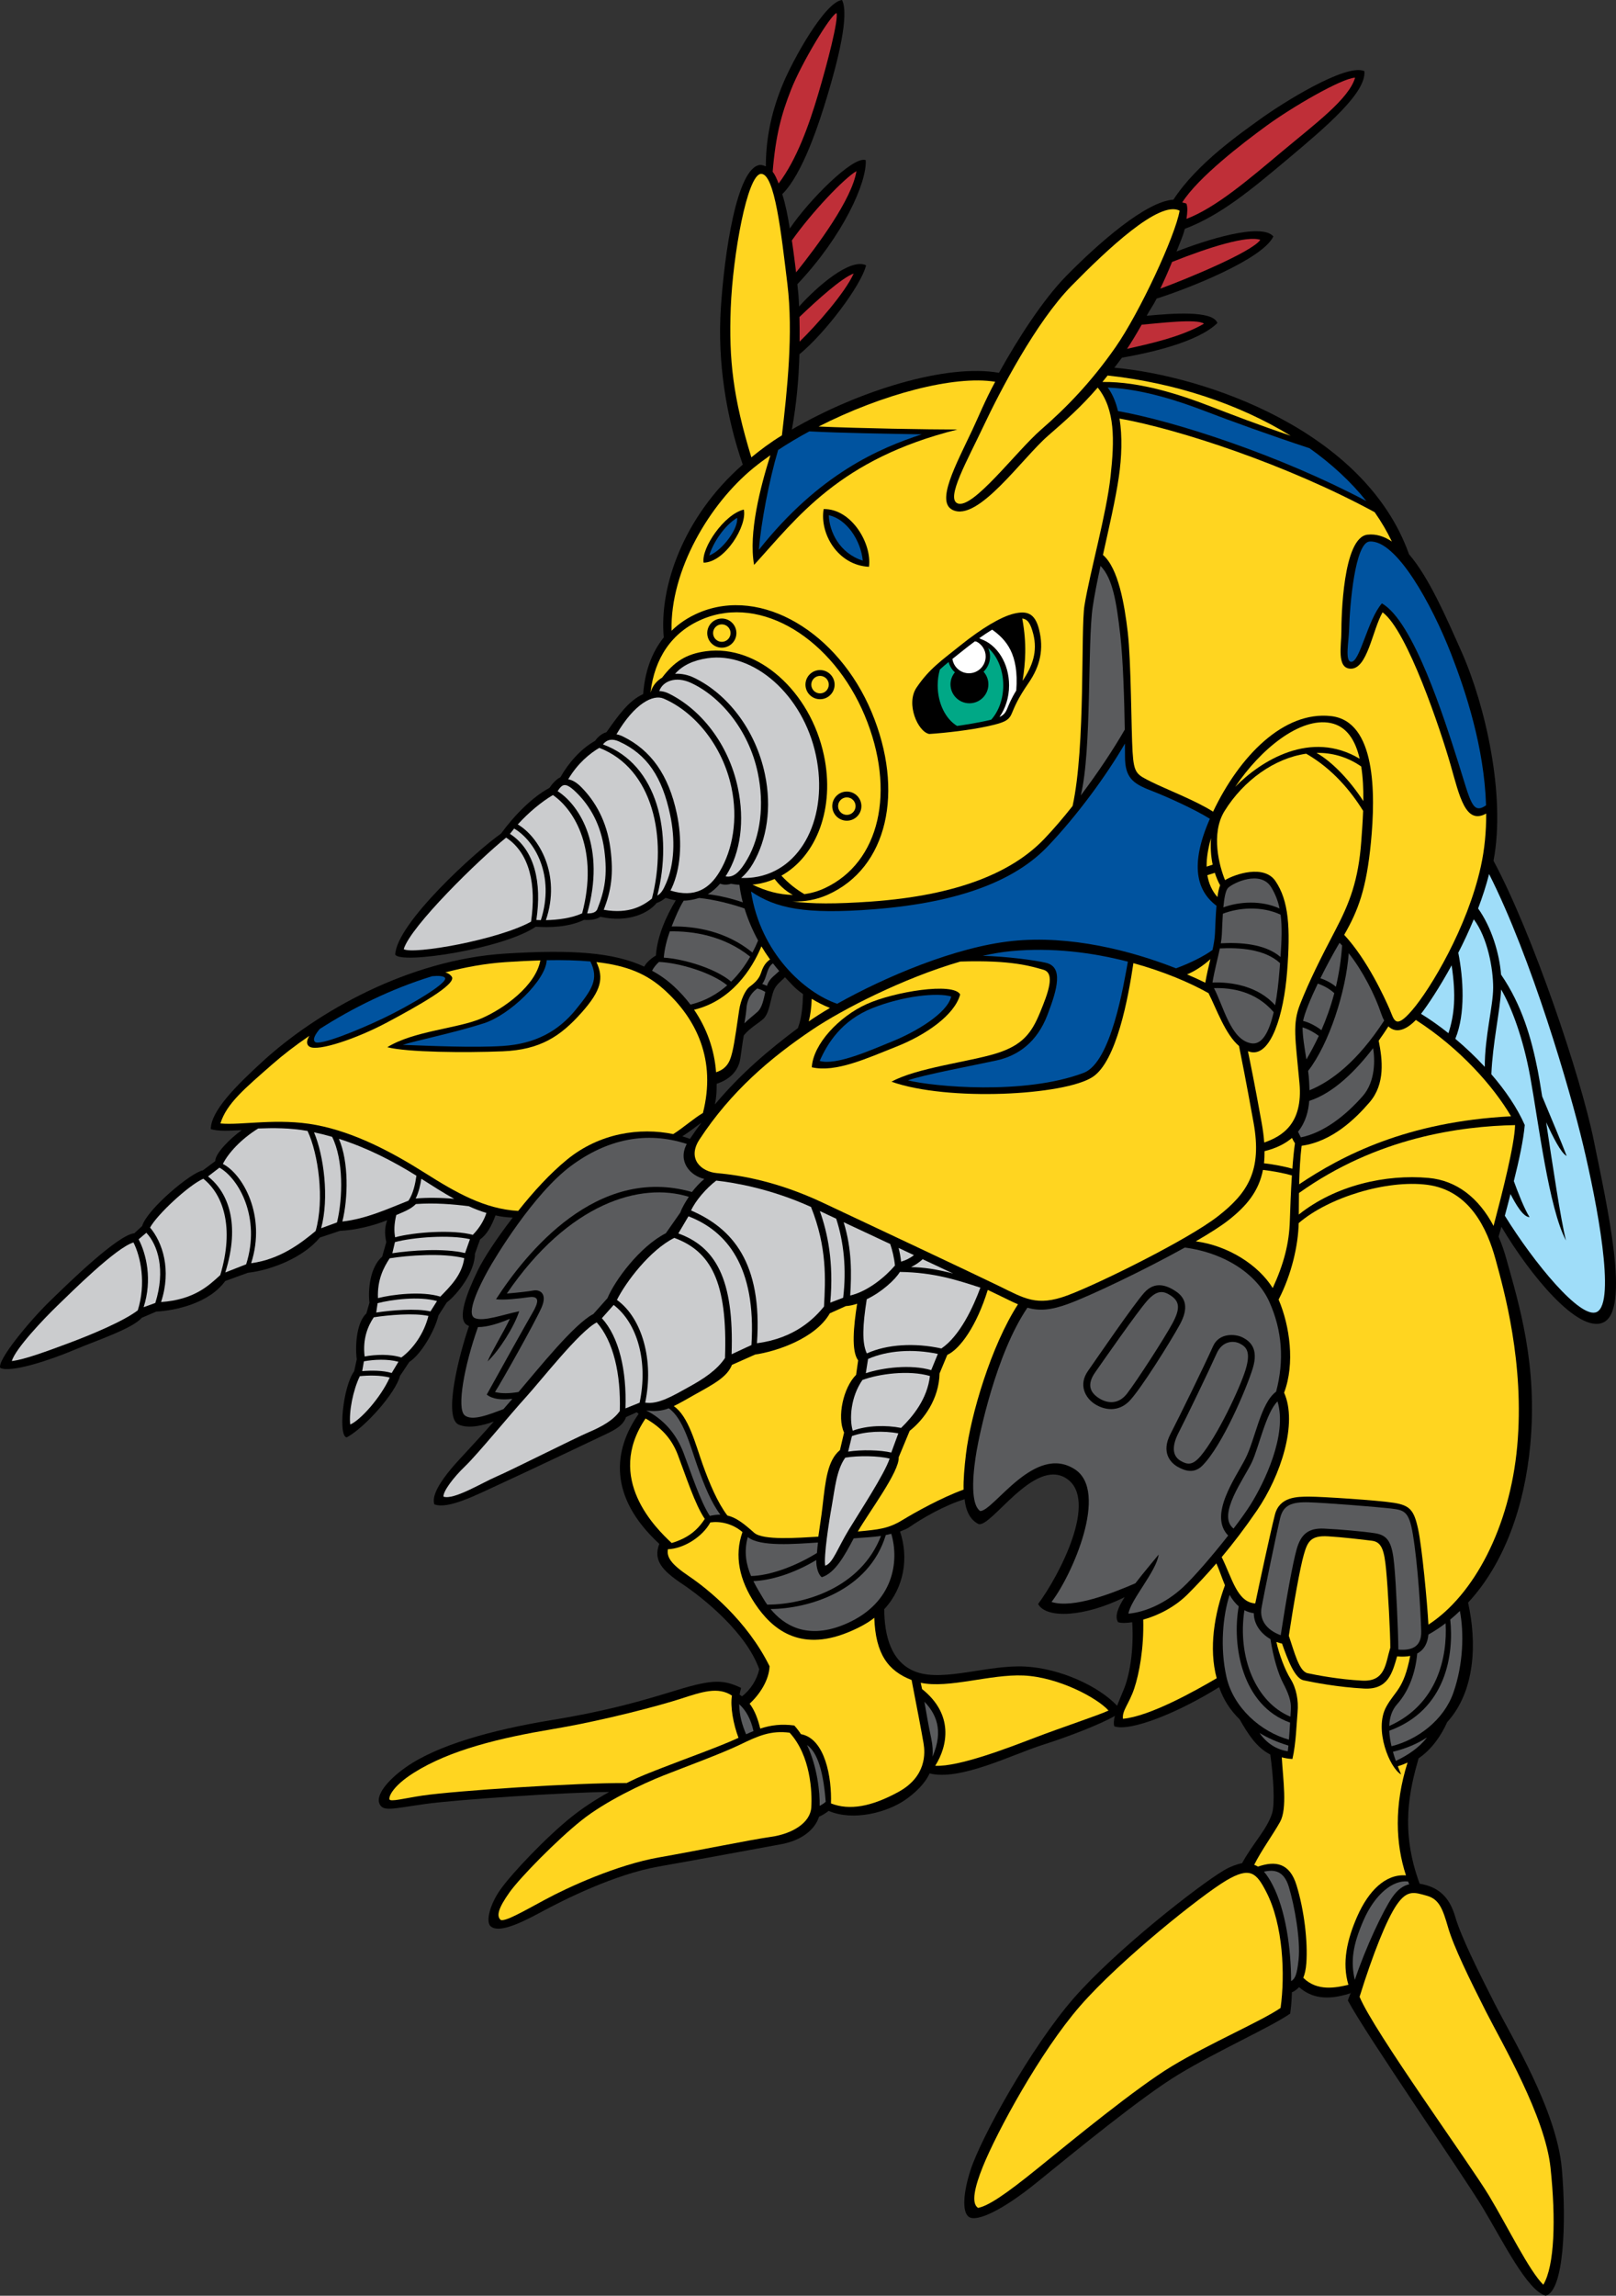 <?xml version="1.0" encoding="utf-8"?>
<!-- Generator: Adobe Illustrator 20.1.0, SVG Export Plug-In . SVG Version: 6.00 Build 0)  -->
<svg version="1.1" id="Layer_1" xmlns="http://www.w3.org/2000/svg" xmlns:xlink="http://www.w3.org/1999/xlink" x="0px" y="0px"
	 viewBox="0 0 399.051 566.586" style="enable-background:new 0 0 399.051 566.586;" xml:space="preserve">
<rect x="0" y="0" width="399.051" height="566.586" fill="#333333" stroke="none"/>
<g>
	<path d="M393.565,281.471c-3.198-15.748-15.017-50.883-24.762-69.033
		c3.059-16.041-1.978-38.264-7.887-51.562c-3.808-8.566-8.045-18.349-12.976-24.084
		c-10.858-30.488-50.207-43.998-72.763-46.05c0.695-0.919,1.14-1.432,1.865-2.46
		c7.252-1.271,18.828-3.899,23.577-8.564c-1.105-3.158-11.138-2.379-17.47-1.782
		c0.848-1.558,1.632-2.573,2.459-4.24c8.108-2.57,26.205-9.752,28.835-15.35
		c-3.03-3.508-17.005,1.021-23.917,3.731c0.863-2.289,1.583-3.702,2.037-5.596
		c8.9-3.366,16.465-9.71,25.61-17.386c9.498-7.972,19.251-16.283,18.743-21.54
		c-4.581-2.035-20.608,8.141-25.528,11.704c-4.804,3.48-15.745,10.976-21.624,20.013
		c-6.785,0.425-18.578,10.799-26.459,18.828c-5.673,5.777-11.871,15.346-16.623,23.915
		c-12.824-2.336-34.726,4.397-51.138,13.994c1.162-6.449,1.676-12.355,1.866-18.573
		c6.389-5.246,15.314-17.089,16.453-21.965c-3.935-1.889-12.169,5.297-16.538,10.177
		c-0.102-2.506-0.225-3.665-0.424-5.512c11.308-11.945,17.207-25.153,16.877-30.615
		c-3.054-1.187-14.173,10.052-18.743,16.875c-0.544-3.285-0.998-5.707-1.866-8.48
		c4.991-4.936,9.04-17.244,11.278-24.764C206.823,15.18,209.792,3.731,207.926,0
		c-4.24,0.509-12.042,14.587-14.586,20.692c-2.44,5.854-4.22,12.547-4.228,20.37
		c-0.383-0.161-1.034-0.405-1.454-0.355c-5.767,0.678-8.82,22.135-9.668,35.533
		c-0.831,13.137,1.343,26.699,5.427,38.418c-14.794,12.944-20.676,30.383-19.504,42.656
		c-3.022,3.761-4.68,8.495-5.089,13.992c-3.562,1.612-6.064,5.16-9.075,9.413
		c-0.983,0.234-2.095,1.085-2.798,2.121c-3.427,1.912-6.476,5.292-8.565,8.989
		c-0.979,0.429-2.067,1.658-2.713,2.63c-4.072,2.162-8.524,6.572-11.958,11.277
		c-6.277,4.411-25.783,22.136-26.12,29.853c1.271,2.46,26.671-1.399,34.685-6.87
		c3.622,0.254,8.141,0.085,11.957-1.695c1.319,0.102,3.085-0.055,3.986-0.764
		c6.941,1.559,11.948-0.941,13.909-3.393c1.06-0.364,1.611-0.803,2.205-1.271
		c0.987,0.276,1.536,0.452,2.544,0.594c-2.186,3.616-4.566,8.611-4.92,13.654
		c-0.967,0.538-2.244,1.546-2.882,2.714c-7.614-3.505-17.659-4.238-34.177-3.223
		c-24.088,1.482-46.728,14.458-59.958,26.544c-6.832,6.242-12.89,12.382-12.89,16.791
		c1.973,0.564,4.406,0.408,7.632,0.255c-2.748,1.974-6.53,5.659-6.53,7.632l-3.053,2.29
		c-2.925,0.508-13.738,9.54-15.01,13.738l-1.908,1.78
		c-4.071,0.382-16.029,12.044-20.989,16.877c-4.961,4.835-13.018,14.587-12.127,16.368
		c2.67,1.272,12.423-1.992,18.147-4.41c5.724-2.417,14.503-5.3,16.791-7.972l3.562-1.527
		c4.834-0.254,13.102-2.077,17.046-7.547l5.597-2.035c5.725-0.635,13.697-3.731,17.768-8.692
		l4.961-1.653c3.816-0.169,8.279-1.263,11.661-2.628
		c-0.568,1.804-0.696,3.103-0.212,5.427l-1.016,3.561
		c-3.054,2.672-3.521,8.312-3.139,11.365l-0.763,2.671
		c-2.163,1.909-2.883,7.124-2.375,11.322l-0.636,2.925
		c-2.798,3.817-3.987,16.198-1.824,16.325c4.453-2.417,12-10.855,13.146-15.179
		l2.29-3.435c2.799-1.781,6.19-7.421,7.208-11.492l2.036-3.18
		c2.67-2.036,6.954-7.547,6.954-12l1.273-3.562c1.608-1.15,2.754-3.087,3.815-5.937
		c1.517,0.357,2.62,0.464,4.255,0.549c-4.019,5.186-7.22,10.131-8.58,12.936
		c-2.714,5.597-5.258,12.042-2.714,13.569c0.153,0.092,0.321,0.167,0.499,0.234
		c-2.434,7.069-6.464,22.698-2.534,24.359c2.504,1.061,5.984,0.204,8.65-0.763
		c-4.235,4.858-8.591,9.342-10.432,11.534c-2.671,3.181-5.004,6.743-4.241,8.905
		c3.435,1.272,10.262-2.29,16.368-5.088c6.106-2.798,22.006-10.345,24.678-11.618
		c2.672-1.272,5.512-2.416,6.275-4.834l2.629-1.188c0.307,0.137,0.207,0.227,0.504,0.372
		c-6.27,8.957-7.607,20.386,5.095,32.108c-1.539,3.949,0.596,6.504,5.595,9.838
		c5.343,3.562,15.902,12.085,19.082,21.117c-0.593,2.615-2.194,5.107-4.269,6.668
		c-0.194-0.162-0.388-0.302-0.581-0.427c0.04-0.42,0.289-1.217,0.356-1.663
		c-4.326-2.035-6.912-2.163-15.689,0.509c-8.777,2.671-16.579,5.046-31.208,7.463
		c-14.629,2.417-28.067,6.133-35.873,11.618c-4.707,3.309-7.419,6.955-6.529,8.99
		c0.891,2.035,3.137,1.23,11.279,0.085c7.718-1.086,34.805-2.908,45.455-2.969
		c-3.46,1.926-6.536,3.95-9.243,6.106c-6.234,4.962-14.757,13.951-17.555,17.894
		c-2.799,3.945-3.697,8.099-2.46,9.16c1.782,1.526,6.107-0.085,12.212-3.393
		c6.105-3.307,18.445-9.456,29.258-11.364c10.812-1.908,24.678-4.495,30.276-5.513
		c4.855-0.882,8.315-3.51,9.329-6.784c0.722-0.292,1.689-0.882,2.374-1.441
		c6.1,2.627,14.473,0.368,18.911-2.714c2.437-1.692,4.85-3.952,6.02-6.53
		c7.532,1.915,20.499-4.694,27.902-7.038c6.408-2.03,14.537-5.189,17.849-7.164
		c-0.229,0.852-0.358,2.022-0.125,2.583c3.95,1.359,15.744-3.34,25.866-9.667
		c1.099,3.078,2.61,5.512,5.088,7.971c2.05,3.591,4.149,6.923,7.548,8.65
		c0.764,5.469,1.205,12.17,0.424,14.587c-1.278,3.948-4.611,7.195-7.379,12.213
		c-1.173,0.241-2.933,0.851-4.494,1.78c-6.275,3.731-26.798,19.758-37.145,31.631
		c-10.347,11.873-22.791,34.184-25.441,42.403c-1.697,5.258-2.205,10.346-0.34,11.534
		c1.865,1.187,7.887-1.356,16.875-8.65c8.991-7.293,25.741-21.044,34.856-26.544
		c9.837-5.937,22.643-11.618,27.561-15.011c0.235-1.671,0.362-3.206,0.424-5.257
		c0.651-0.243,1.233-0.73,1.782-1.273c2.987,2.642,6.847,3.381,12.636,1.527
		c0.002,0.006,0.183-0.354,0.185-0.347c-0.174,0.61-0.634,1.548-0.779,2.128
		c4.453,8.396,28.452,43.038,33.412,51.308c4.962,8.268,10.857,20.267,15.437,21.539
		c4.494-1.186,5.147-18.04,3.985-31.292c-1.273-14.503-12.426-32.608-16.623-40.877
		c-4.197-8.269-8.311-16.538-9.711-21.372c-1.399-4.833-4.113-7.378-8.777-8.141
		c-4.923-13.272-2.434-23.351-0.256-30.954c3.255-2.199,5.611-5.672,7.04-8.904
		c7.02-7.71,7.359-19.76,5.172-29.513c9.112-9.806,13.965-24.097,15.35-38.842
		c1.866-19.844-2.714-34.6-5.936-46.134c-0.532-1.905-1.168-3.687-1.881-5.359
		c0.215-0.736,0.449-1.554,0.701-2.423c7.208,12.125,18.965,26.29,25.096,23.641
		C402.725,323.449,396.873,297.753,393.565,281.471z M176.972,267.478
		c3.26-1.063,5.398-3.214,5.851-6.276c0.207-1.4,0.517-3.841,0.849-5.682
		c1.547-1.88,3.605-2.946,4.833-4.071c1.527-1.399,1.781-5.045,2.544-6.955
		c0.605-1.51,1.739-2.255,2.798-3.307c1.611,1.689,2.499,2.8,4.452,4.155
		c-0.075,2.51-0.254,5.721-1.272,8.396c-7.366,5.511-14.055,11.188-20.481,18.827
		C176.942,270.479,176.97,269.476,176.972,267.478z M168.473,280.451
		c1.333-0.819,3.083-2.174,4.731-3.375c-0.971,1.291-1.913,2.625-2.831,3.998
		C169.757,280.848,169.124,280.639,168.473,280.451z M275.856,420.976
		c-4.547-4.815-13.954-9.185-22.644-9.668c-9.16-0.508-20.015,3.773-26.883,1.356
		c-6.37-2.24-7.966-9.166-7.972-15.518c5.004-5.414,6.039-12.775,3.901-19.166
		c0.652-0.27,1.646-0.632,2.205-1.018c3.128-2.166,8.721-5.453,13.739-6.954
		c0.342,3.333,1.659,5.239,3.392,6.105c3.054,1.189,13.738-16.537,21.796-11.193
		c7.881,5.227-1.697,23.746-7.039,30.954c2.023,3.688,11.448,3.224,21.37-1.697
		c-1.714,2.652-2.512,4.841-1.61,6.191c0.929,0.266,2.057,0.202,3.476,0
		c0.435,6.913-0.631,13.246-2.204,16.876C276.73,418.746,276.319,419.852,275.856,420.976z"/>
	<path style="fill:#CBCCCE;" d="M182.196,194.398c-2.266-10.719-9.061-19.305-17.061-23.241
		c-0.787-0.389-1.565-0.57-2.337-0.607c0.85-2.434,4.05-3.738,7.77-2.04
		c7.252,3.308,14.309,11.599,16.538,22.134c1.698,7.992,0.68,15.779-2.544,21.371
		c-1.649,2.861-3.237,4.709-5.401,4.273c0.057-0.087,0.114-0.16,0.169-0.248
		C182.878,210.407,183.932,202.571,182.196,194.398z"/>
	<path style="fill:#5A5B5D;" d="M271.761,139.671c3.019,3.075,3.941,8.942,4.858,16.88
		c0.726,6.3,1.02,16.404,1.129,23.519c-2.706,4.71-6.599,10.603-10.86,16.234
		c2.744-11.279,1.607-37.496,2.947-46.538C270.278,146.773,270.977,143.305,271.761,139.671z"
		/>
	<path style="fill:#FFD520;" d="M185.802,218.32c0.213-0.02,0.426-0.023,0.639-0.051
		c1.709-0.227,3.324-0.683,4.834-1.333c0.918,1.179,2.342,2.761,4.502,3.932
		C192.465,220.822,189.09,219.921,185.802,218.32z"/>
	<path style="fill:#CBCCCE;" d="M186.078,216.539c-1.02,0.135-2.041,0.171-3.059,0.133
		c1.128-0.95,2.147-2.216,2.932-3.57c3.406-5.876,4.694-13.741,2.924-22.081
		c-2.313-10.936-9.23-19.728-17.407-23.712c-1.635-0.797-3.269-1.101-4.768-1.008
		c1.879-2.157,4.667-3.366,8.002-3.853c11.342-1.654,23.614,9.001,26.777,23.957
		C204.654,201.341,198.092,214.951,186.078,216.539z"/>
	<path style="fill:#FFD520;" d="M348.704,249.328c-4.24,4.919-4.412,2.375-5.597-0.339
		c-1.122-2.561-5.418-12.074-11.176-18.268c3.52-6.119,5.496-11.465,6.597-22.777
		c1.187-12.212,1.222-29.963-9.839-31.209c-11.707-1.318-22.613,9.87-29.134,23.587
		c-4.199-2.702-11.687-5.581-15.134-7.304c-3.73-1.866-4.41-2.035-4.747-7.463
		c-0.34-5.427-0.34-22.219-1.188-29.511c-0.793-6.819-2.33-15.86-6.129-19.086
		c1.484-6.706,3.12-13.719,3.924-19.246c0.705-4.842,0.898-9.997,0.17-14.411
		c14.691,2.616,41.484,11.427,63.006,23.11c1.63,2.326,3.051,4.741,4.241,7.236
		c-1.901-1.282-3.903-1.923-6.018-1.688c-6.106,0.68-6.445,20.564-6.445,23.957
		c0,3.392-1.187,8.947,2.206,9.117c4.238,0.212,5.426-9.498,7.971-13.909
		c6.105,4.411,14.417,29.343,16.791,37.654c2.209,7.731,3.687,14.868,8.796,12.005
		c0.013,4.379-0.38,8.786-1.332,13.098C362.346,228.886,353.255,244.047,348.704,249.328z"/>
	<path style="fill:#00539F;" d="M366.962,198.757c-3.445,2.36-3.8-0.912-6.894-10.659
		c-3.393-10.685-11.026-34.771-18.827-39.18c-3.562,4.071-5.435,14.662-7.632,14.417
		c-1.527-0.17-0.544-5.042-0.468-7.93c0.17-6.275,1.479-21.478,5.047-21.753
		c6.615-0.508,15.434,15.605,20.184,27.817C361.886,170.511,366.513,184.385,366.962,198.757z"
		/>
	<path style="fill:#00539F;" d="M337.401,123.666c-21.217-11.233-47.01-19.66-61.325-22.21
		c-0.54-2.248-1.358-4.245-2.537-5.805c8.769,0.346,18.083,3.525,23.943,5.776
		c6.413,2.467,16.333,6.048,25.897,9.202C328.824,114.493,333.57,118.865,337.401,123.666z"/>
	<path style="fill:#FFD520;" d="M318.7,107.54c-8.125-2.749-14.574-5.241-20.371-7.47
		c-6.337-2.437-16.72-5.954-26.081-5.798c-0.004-0.004-0.008-0.009-0.014-0.012
		c0.421-0.51,0.846-1.035,1.276-1.58C290.198,94.48,305.985,99.732,318.7,107.54z"/>
	<path style="fill:#BF2F38;" d="M297.31,79.886c-5.719,3.337-13.821,5.037-19.004,6.214
		c1.117-1.68,2.35-3.717,3.615-5.966C285.802,79.818,295.615,78.573,297.31,79.886z"/>
	<path style="fill:#BF2F38;" d="M311.219,59.195c-2.04,2.983-18.026,9.595-24.695,12.043
		c1.047-2.209,2.035-4.439,2.905-6.591C298.743,60.945,307.954,58.091,311.219,59.195z"/>
	<path style="fill:#BF2F38;" d="M312.746,31.04c6.275-4.581,18.488-11.704,21.88-11.874
		c-1.527,5.258-9.838,11.364-18.149,18.318c-8.028,6.717-16.195,13.763-23.492,16.537
		c0.237-1.578,0.319-2.826,0-3.731c-0.186-0.176-0.821-0.226-1.043-0.343
		C295.906,43.741,306.776,35.397,312.746,31.04z"/>
	<path style="fill:#FFD520;" d="M264.577,70.559c8.763-8.927,21.71-21.202,26.713-18.56
		c-1.018,6.093-9.854,25.138-15.858,33.739c-6.005,8.602-12.152,14.914-18.318,20.27
		c-6.167,5.355-16.937,19.832-20.68,18.214c-2.896-1.254,2.376-10.461,6.434-19.064
		C246.923,96.558,255.812,79.485,264.577,70.559z"/>
	<path style="fill:#00539F;" d="M199.861,106.461c7.743,0.421,19.315,0.577,27.739,0.733
		c-10.345,3.392-25.272,9.668-40.198,28.496c0.472-6.453,2.552-17.282,4.746-24.636
		C194.585,109.442,197.173,107.907,199.861,106.461z"/>
	<path style="fill:#BF2F38;" d="M210.809,67.504c-2.178,4.824-9.205,12.78-13.363,16.812
		c0.029-2.13,0.017-4.175-0.033-6.085C201.909,73.944,207.819,68.607,210.809,67.504z"/>
	<path style="fill:#BF2F38;" d="M211.489,42.234c-1.111,6.98-9.638,18.407-14.901,24.993
		c-0.27-2.144-0.604-4.928-1.047-7.891C200.551,52.275,208.441,43.996,211.489,42.234z"/>
	<path style="fill:#BF2F38;" d="M195.376,22.05c2.542-6.446,9.667-18.319,11.194-18.828
		c0.508,1.697-2.205,12.212-4.581,20.184c-2.243,7.532-5.245,15.969-9.72,21.885
		c-0.507-1.249-0.85-2.125-1.473-2.887C191.538,33.372,192.964,28.158,195.376,22.05z"/>
	<path style="fill:#FFD520;" d="M180.449,75.985c0.508-13.059,4.069-32.904,7.462-33.074
		c3.394-0.169,5.005,14.672,6.531,27.223c1.466,12.064-0.045,26.146-1.357,37.315
		c-2.955,1.814-5.148,3.476-7.547,5.426C181.032,98.148,179.951,88.774,180.449,75.985z"/>
	<path style="fill:#FFD520;" d="M186.046,115.505c1.316-1.073,2.721-2.122,4.184-3.147
		c-2.469,7.833-5.43,19.195-4.014,27.061c10.686-11.704,21.031-26.12,50.206-33.412
		c-7.243,0-24.27-0.293-34.275-0.741c15.655-7.965,33.473-12.695,43.604-11.047
		c-2.504,4.604-4.16,8.743-5.599,11.788c-4.238,8.989-9.066,17.825-4.917,19.844
		c6.275,3.054,17.13-12.721,23.575-18.318c4.266-3.707,8.092-7.05,12.254-11.884
		c4.34,5.391,4.157,12.934,3.18,21.891c-1.016,9.329-5.088,23.577-6.445,31.888
		c-0.959,5.873,0.306,34.733-2.935,49.492c-2.318,2.931-4.7,5.725-7.029,8.154
		c-7.801,8.142-21.201,13.908-42.742,15.434c-8.714,0.618-14.779,0.591-19.387-0.036
		c2.96,0.107,5.878-0.401,8.66-1.639c14.828-6.598,19.055-25.528,10.855-45.115
		c-8.199-19.59-27.138-31.042-42.596-24.516c-2.661,1.123-4.923,2.637-6.796,4.477
		C165.473,140.691,175.271,124.292,186.046,115.505z"/>
	<path style="fill:#FFD520;" d="M173.403,152.831c14.735-6.219,32.305,5.063,40.121,23.734
		c7.814,18.671,3.732,36.297-9.865,42.635c-1.627,0.758-3.311,1.238-5.023,1.482
		c-2.141-1.277-3.812-2.579-5.681-4.568c8.703-4.854,13.258-16.716,10.508-29.672
		c-3.365-15.908-16.397-27.427-29.122-25.713c-5.023,0.675-7.913,2.671-10.843,6.512
		c-1.347,0.785-2.362,2.02-2.826,3.601c-0.008,0.004-0.018,0.007-0.027,0.01
		C161.62,162.553,165.815,156.034,173.403,152.831z"/>
	<path style="fill:#CBCCCE;" d="M163.849,172.401c7.664,3.265,14.585,11.604,16.77,21.931
		c1.664,7.834,0.324,15.377-2.924,20.804c-2.482,4.149-6.06,6.538-12.132,4.65
		c0.24-0.435,0.473-0.945,0.723-1.58c1.93-4.899,2.14-11.303,0.848-17.386
		c-2.03-9.598-6.394-15.677-13.357-19.081c-0.473-0.231-1-0.409-1.551-0.512
		C156.733,173.535,161.325,171.326,163.849,172.401z"/>
	<path style="fill:#CBCCCE;" d="M133.556,227.091c-0.387-0.008-0.754-0.022-1.111-0.04
		c1.387-9.218-0.413-17.312-6.521-21.255c0.335-0.44,0.676-0.876,1.039-1.308
		C132.094,207.482,137.083,216.109,133.556,227.091z"/>
	<path style="fill:#CBCCCE;" d="M99.695,234.253c1.668-5.627,18.623-22.183,25.293-27.531
		c5.908,3.918,7.449,11.74,6.15,20.747C122.98,231.975,102.053,235.63,99.695,234.253z"/>
	<path style="fill:#CBCCCE;" d="M134.799,227.092c3.816-11.211-1.7-20.542-6.941-23.621
		c2.687-2.968,5.902-5.619,8.676-7.253c5.505,3.781,11.311,13.819,7.217,29.196
		C141.15,226.597,137.743,227.038,134.799,227.092z"/>
	<path style="fill:#CBCCCE;" d="M144.998,225.432c4.586-16.105-1.622-26.509-7.306-30.183
		c1.193-1.766,1.903-2.388,4.825,0.534c3.177,3.177,5.88,7.749,6.706,14
		c0.824,6.235,0.118,10-1.764,14.704C147.018,225.278,146.08,225.446,144.998,225.432z"/>
	<path style="fill:#CBCCCE;" d="M149.091,224.539c1.826-4.768,2.482-8.769,1.634-15.196
		c-0.894-6.76-3.817-11.704-7.251-15.139c-1.173-1.172-2.225-1.725-3.165-1.871
		c2.346-3.971,5.361-6.397,7.677-7.761c13.277,5.104,16.875,22.2,12.991,37.215
		C158.883,223.433,155.497,225.677,149.091,224.539z"/>
	<path style="fill:#CBCCCE;" d="M162.309,221.025c3.898-15.155,0.17-32.404-13.433-37.301
		c1.046-1.281,2.363-1.462,4.012-0.714c6.948,3.16,10.637,8.819,12.592,18.064
		c1.285,6.05,1.065,12.186-0.975,16.876C163.82,219.529,163.291,220.489,162.309,221.025z"/>
	<path style="fill:#00539F;" d="M277.79,183.517c0.011,1.309,0.016,2.412,0.016,3.225
		c0,5.089,1.867,6.615,6.275,8.312c4.05,1.558,10.95,4.686,14.68,7.025
		c-5.061,11.534-3.169,17.835,1.634,21.463c-0.207,2.403-0.289,5.017-0.37,6.791
		c-0.062,1.328-0.297,2.683-0.609,4.115c-2.181,1.617-5.77,3.347-9.017,4.534
		c-11.129-4.384-26.16-8.238-40.452-6.741c-14.031,1.471-31.449,8.88-43.214,15.493
		c-8.053-2.765-18.925-12.478-21.28-27.706c6.164,4.139,13.23,5.724,30.445,4.369
		c21.526-1.697,34.94-7.294,42.742-15.435C265.955,201.329,273.27,191.309,277.79,183.517z"
		/>
	<path style="fill:#5A5B5D;" d="M336.491,270.53c-4.123,4.685-9.499,8.99-15.265,10.176l-0.697-1.396
		c1.917-2.379,2.581-5.155,2.772-7.61c5.988-1.911,11.516-7.457,15.773-13.017
		C339.518,261.399,339.726,266.854,336.491,270.53z"/>
	<path style="fill:#FFD520;" d="M319.136,288.441c-1.748-0.516-4.692-1.088-7.012-1.346
		c0.107-0.943,0.146-1.944,0.141-2.991c2.976-0.733,5.169-1.884,6.776-3.266
		c0.211,0.48,0.465,0.931,0.736,1.323C319.529,283.798,319.314,286.011,319.136,288.441z"/>
	<path style="fill:#5A5B5D;" d="M330.776,232.686c0.215,0.212,0.427,0.428,0.641,0.655
		c-0.254,3.675-0.797,7.068-1.532,10.183c-0.987-0.832-2.349-1.6-3.835-2.084
		C327.522,238.461,329.188,235.367,330.776,232.686z"/>
	<path style="fill:#5A5B5D;" d="M325.41,242.753c1.631,0.552,3.104,1.439,4.077,2.369
		c-0.896,3.389-2.003,6.435-3.185,9.129c-1.157-0.906-2.902-1.897-4.518-2.282
		C322.135,250.097,323.557,246.613,325.41,242.753z"/>
	<path style="fill:#5A5B5D;" d="M321.65,253.555c1.456,0.438,2.961,1.298,4.012,2.107
		c-1.018,2.181-2.068,4.117-3.062,5.809C322.15,258.672,321.646,255.722,321.65,253.555z"/>
	<path style="fill:#5A5B5D;" d="M323.362,269.08c-0.021-0.884-0.075-1.664-0.099-2.281
		c-0.032-0.744-0.119-1.589-0.241-2.497c5.155-6.627,9.351-19.565,10.03-29.049
		c3.446,4.361,6.469,10.278,8.02,14.923c0.22,0.661,0.468,1.217,0.732,1.706
		C335.185,262.031,328.721,266.898,323.362,269.08z"/>
	<path style="fill:#FFD520;" d="M329.708,229.654c-3.562,6.784-6.445,12.552-8.651,18.148
		c-1.965,4.99-1.188,8.312-0.169,19.506c0.921,10.141-4.415,13.176-8.707,14.669
		c-0.11-1.501-0.309-3.098-0.622-4.832c-1.804-9.991-2.812-14.87-3.399-17.709
		c0.279,0.096,0.559,0.187,0.854,0.239c4.787,0.819,7.972-8.991,8.82-19.845
		c0.848-10.856,0.423-17.514-2.884-22.39c-2.775-4.094-9.864-1.768-12.444-0.227
		c-1.352-3.284-3.625-11.413-0.106-17.073c4.689-7.544,12.325-13.017,20.147-14.125
		c6.569,3.764,11.089,9.319,14.06,14.102c-0.1,2.749-0.3,5.345-0.455,7.486
		C335.45,217.27,333.27,222.868,329.708,229.654z"/>
	<path style="fill:#FFD520;" d="M299.051,206.852c-0.165,2.171-0.042,4.413,0.401,6.541l-1.491,0.497
		C297.925,211.64,298.348,209.254,299.051,206.852z"/>
	<path style="fill:#FFD520;" d="M299.987,215.41c0.347,1.085,0.776,2.124,1.309,3.081
		c-0.286,0.69-0.503,1.713-0.667,2.905c-1.383-1.58-2.159-3.417-2.486-5.405
		L299.987,215.41z"/>
	<path style="fill:#5A5B5D;" d="M314.88,248.102c-4.243-4.795-10.94-5.807-15.477-5.61
		c0.53-3.135,1.308-5.932,1.82-8.418c4.673-0.248,11.099,0.116,14.874,3.635
		c-0.042,0.538-0.086,1.086-0.129,1.655C315.727,242.456,315.378,245.458,314.88,248.102z"/>
	<path style="fill:#5A5B5D;" d="M316.206,236.188c-3.846-3.324-10.173-3.637-14.746-3.378
		c0.129-0.772,0.229-1.516,0.261-2.223c0.061-1.345,0.121-3.224,0.246-5.079
		c3.911-1.53,9.618-1.957,14.265,0.236C316.613,228.616,316.504,231.946,316.206,236.188z"/>
	<path style="fill:#5A5B5D;" d="M302.089,223.945c0.209-2.237,0.55-4.198,1.158-4.807
		c1.237-1.236,8.034-4.505,10.686-0.127c1.005,1.659,1.649,3.349,2.04,5.21
		C311.451,222.142,305.954,222.511,302.089,223.945z"/>
	<path style="fill:#FFD520;" d="M297.631,242.541c-1.376-0.68-2.882-1.371-4.504-2.061
		c1.714-0.69,3.913-2.059,5.763-3.765C298.465,238.475,298.004,240.391,297.631,242.541z"/>
	<path style="fill:#5A5B5D;" d="M314.524,249.806c-1.122,4.886-2.863,8.143-5.558,7.681
		c-5.079-0.87-6.822-9.154-9.191-13.615C304.25,243.735,310.167,244.711,314.524,249.806z"/>
	<path style="fill:#FFD520;" d="M325.098,185.811c3.81-0.065,7.591,0.962,11.034,3.353
		c0.436,2.711,0.56,5.668,0.531,8.553C333.502,192.852,329.219,188.171,325.098,185.811z"/>
	<path style="fill:#FFD520;" d="M305.022,194.196c6.312-9.412,16.052-17.229,23.497-15.765
		c4.068,0.798,6.19,4.319,7.236,8.831C323.661,180.026,311.372,187.73,305.022,194.196z"/>
	<path style="fill:#00539F;" d="M258.301,237.625c-2.669-0.641-9.719-1.582-15.636-1.731
		c2.438-0.541,4.787-0.941,6.985-1.151c10.068-0.963,20.1,0.323,28.866,2.595
		c-1.011,5.5-4.102,24.842-10.887,27.427c-14.658,5.582-37.314,3.392-43.421,1.865
		c3.731-1.356,16.453-3.73,21.879-4.918c5.427-1.188,10.008-4.579,12.552-11.195
		C261.184,243.901,262.541,238.643,258.301,237.625z"/>
	<path style="fill:#FFD520;" d="M172.732,281.215c7.767-11.856,17.521-20.144,27.859-27.095
		c7.48-5.03,22.53-12.745,36.548-16.807c12.787-0.425,17.659,1.224,20.483,2.009
		c3.053,0.847,1.187,5.766-0.848,10.685c-2.036,4.918-4.241,7.971-10.855,10.008
		c-6.614,2.034-19.674,3.561-25.779,6.953c13.907,4.919,42.741,3.392,49.695-1.186
		c5.879-3.873,8.777-19.512,10.042-28.078c7.454,2.05,13.9,4.778,18.551,7.403
		c2.024,4.016,4.147,10.169,7.536,13.054c0.563,2.799,1.674,8.309,3.593,18.936
		c2.137,11.832-1.458,17.364-8.853,23.116c-7.395,5.751-29.587,16.711-37.145,19.506
		c-7.559,2.793-10.553,0.747-16.962-2.375c-6.408-3.123-32.245-15.265-43.421-20.523
		c-11.173-5.258-20.353-6.785-26.119-7.294C173.114,289.178,169.61,285.981,172.732,281.215z"/>
	<path style="fill:#FFD520;" d="M314.286,317.89c-3.563-5.726-11.051-10.479-19.011-11.528
		c3.305-1.911,6.12-3.692,7.971-5.132c4.719-3.67,7.618-7.343,8.625-12.495
		c2.343,0.252,5.374,0.839,7.149,1.363c-0.254,3.896-0.423,8.085-0.507,11.132
		C318.355,306.868,317.024,311.94,314.286,317.89z"/>
	<path style="fill:#FFD520;" d="M321.42,282.782c7.614-1.077,13.318-6.724,16.769-10.725
		c3.93-4.56,3.197-10.575,2.258-15.212c0.871-1.211,1.67-2.398,2.402-3.531
		c1.938,1.874,4.5,0.792,6.774-1.59c10.909,6.999,19.192,16.417,23.511,23.78
		c-25.758,1.324-41.759,9.703-52.325,16.78C320.899,288.89,321.074,285.512,321.42,282.782z
		"/>
	<path style="fill:#9FDDF9;" d="M358.462,238.243c1.12,7.475,0.705,12.142-0.786,16.749
		c-2.294-1.823-4.582-3.432-6.77-4.776C352.565,248.063,355.453,243.743,358.462,238.243z"/>
	<path style="fill:#9FDDF9;" d="M359.369,256.374c2.568-6.184,1.976-15.011,0.736-21.235
		c1.325-2.588,2.631-5.366,3.827-8.253c3.427,4.556,4.787,12.206,4.787,16.844
		c0,4.62-2.095,12.083-2.068,19.578C364.353,260.823,361.878,258.485,359.369,256.374z"/>
	<path style="fill:#FFD520;" d="M374.655,356.948c-1.823,20.043-10.739,36.768-21.925,44.013
		c-0.275-5.35-1.593-19.184-2.543-23.575c-1.017-4.706-2.035-5.851-5.977-6.487
		c-3.945-0.637-17.811-1.527-20.862-1.527c-3.054,0-7.379,0-8.524,4.452
		c-1.061,4.124-3.755,16.641-4.855,21.905c-4.441-0.287-5.658-6.083-8.286-11.436
		c2.765-3.301,5.667-7.078,8.689-11.486c5.883-8.588,10.127-21.501,6.719-29.09
		c2.712-7.162,1.423-16.466-1.354-22.988c3.186-6.152,4.841-13.348,4.957-18.865
		c7.394-6.381,21.772-10.74,31.742-9.453c10.516,1.357,14.842,10.939,16.876,18.403
		C371.346,318.275,376.519,336.424,374.655,356.948z"/>
	<path style="fill:#FFD520;" d="M352.774,290.713c-10.547-0.958-22.978,1.799-32.055,9.038
		c0.003-1.667,0.014-3.47,0.044-5.31c19.309-13.77,39.924-16.485,53.368-16.768
		c-0.14,4.911-3.166,16.772-5.316,24.89C365.157,295.647,359.719,291.346,352.774,290.713z"/>
	<path style="fill:#9FDDF9;" d="M394.328,323.789c-3.984,1.992-15.642-12.275-22.728-23.745
		c0.514-1.819,0.857-3.307,1.399-5.355c1.245,2.425,3.102,5.694,4.706,5.694
		c-1.292-2.012-2.826-5.965-3.883-8.881c1.273-5.067,2.378-10.187,2.696-13.848
		c-1.871-4.261-4.804-8.545-8.247-12.529c0.331-7.74,2.09-15.23,2.419-20.922
		c2.594,4.438,5.445,12.012,7.185,21.579c2.036,11.195,4.581,32.394,8.82,40.367
		c-1.345-5.378-3.293-18.596-4.893-29.154c1.652,3.503,3.645,7.583,5.062,8.292
		c-1.126-3.003-4.003-9.785-6.048-14.705c-0.415-2.631-0.782-4.834-1.076-6.327
		c-1.586-8.092-3.916-16.183-9.07-23.719c-0.415-5.279-2.362-11.692-5.674-16.328
		c1.057-2.784,1.992-5.64,2.718-8.496c10.451,20.672,19.938,53.068,23.222,66.862
		C394.328,296.82,399.078,321.413,394.328,323.789z"/>
	<path style="fill:#CBCCCE;" d="M148.624,325.334l2.911-3.272c5.939,4.536,8.528,14.108,6.41,24.121
		l-3.5,1.417C154.778,338.25,152.871,329.997,148.624,325.334z"/>
	<path style="fill:#5A5B5D;" d="M128.039,343.547c-2.282,0.392-4.303,0.402-5.809,0
		c1.653-2.543,9.795-17.045,11.449-20.735c1.654-3.688-0.509-4.579-1.908-4.324
		c-1.399,0.253-3.689,0.508-6.615,0.762c15.258-22.396,33.071-27.59,44.946-23.873
		c-0.934,1.396-1.737,2.809-2.119,3.901l-3.563,5.088
		c-6.486,3.309-12.635,11.705-14.416,16.029l-3.477,3.901
		C141.779,326.732,132.926,337.828,128.039,343.547z"/>
	<path style="fill:#5A5B5D;" d="M172.65,221.62c3.671,0.354,8.347,1.571,11.204,2.597
		c0.788,2.561,1.903,5.252,3.348,7.903c-0.386,0.946-0.853,1.948-1.394,2.976
		c-6.523-5.355-14.277-6.538-19.954-6.446c0.991-2.494,1.871-4.587,2.976-6.373
		C170.004,222.299,171.502,221.967,172.65,221.62z"/>
	<path style="fill:#FFD520;" d="M204.939,248.765c-1.934,1.136-3.691,2.254-5.219,3.321
		c0.391-1.579,0.653-3.432,0.723-5.581C201.858,247.371,203.358,248.132,204.939,248.765z"/>
	<path style="fill:#5A5B5D;" d="M186.852,244.07c0.054-0.04,0.096-0.076,0.147-0.115
		c0.833,0.211,1.558,0.598,1.986,0.864c-0.406,1.787-0.78,3.842-1.879,4.85
		c-1.024,0.938-2.109,1.717-3.287,2.889c0.252-1.475,0.444-2.753,0.489-3.524
		C184.435,246.87,185.326,245.216,186.852,244.07z"/>
	<path style="fill:#5A5B5D;" d="M189.523,242.926c-0.046,0.117-0.084,0.253-0.127,0.38
		c-0.414-0.169-0.823-0.336-1.174-0.48c0.412-0.519,0.628-1.059,0.92-1.935
		c0.387-1.158,0.704-2.462,1.725-3.135c0.495,0.645,1.016,1.274,1.556,1.893
		C191.362,240.699,190.125,241.417,189.523,242.926z"/>
	<path style="fill:#5A5B5D;" d="M177.816,218.091c0.882,0.331,1.793,0.306,2.69,0.026
		c0.696,0.123,1.391,0.214,2.091,0.263c0.155,1.356,0.43,2.81,0.829,4.329
		c-2.425-0.855-5.538-1.655-8.64-2.018C175.832,220.078,176.847,219.223,177.816,218.091z"/>
	<path style="fill:#5A5B5D;" d="M185.251,236.11c-1.21,2.109-2.757,4.259-4.701,6.168
		c-3.849-3.299-11.84-5.638-16.637-5.934c0.175-2.149,0.735-4.366,1.487-6.482
		C171.019,229.749,178.723,230.878,185.251,236.11z"/>
	<path style="fill:#FFD520;" d="M188.024,233.554c0.654,1.098,1.361,2.184,2.129,3.241
		c-1.368,0.929-1.873,2.232-2.283,3.459c-0.51,1.526-1.781,2.545-2.798,3.308
		c-1.018,0.763-2.164,3.18-2.544,5.724c-0.381,2.545-1.147,8.141-1.654,10.177
		c-0.458,1.827-0.922,4.163-4.049,5.175c-0.42-5.708-2.367-10.952-5.428-15.433
		C180.547,247.006,185.646,239.298,188.024,233.554z"/>
	<path style="fill:#CBCCCE;" d="M202.447,298.881c1.217,0.572,2.578,1.209,4.038,1.895
		c1.891,5.762,2.576,12.512,1.724,19.504l-3.184,1.213
		C205.921,311.526,204.363,304.257,202.447,298.881z"/>
	<path style="fill:#CBCCCE;" d="M208.332,301.641c3.495,1.637,7.456,3.491,11.496,5.382
		c0.508,1.481,0.997,3.458,1.17,5.31c-2.201,2.587-6.522,6.335-11.049,7.401
		C210.265,314.482,210.418,308.395,208.332,301.641z"/>
	<path style="fill:#CBCCCE;" d="M222.507,311.377c-0.124-1.22-0.341-2.376-0.612-3.387
		c1.268,0.594,2.537,1.188,3.796,1.779C224.556,310.634,223.536,311.079,222.507,311.377z"/>
	<path style="fill:#CBCCCE;" d="M176.868,291.371c4.614,0.508,13.501,2.026,23.4,6.504
		c3.979,9.952,3.582,17.85,3.209,24.574c-2.404,2.962-7.227,7.847-16.558,9.06
		c1.412-19.97-6.167-28.401-16.266-32.763C171.724,296.337,174.45,293.204,176.868,291.371z"
		/>
	<path style="fill:#CBCCCE;" d="M159.321,346.163c2.198-10.319-0.725-20.872-6.982-25.339
		c2.199-4.414,8.183-12.333,14.171-15.314c8.933,3.3,13.209,10.704,12.517,29.656
		c-2.048,3.031-5.266,5.138-9.095,7.237C166.303,344.394,162.57,346.698,159.321,346.163z"/>
	<path style="fill:#CBCCCE;" d="M167.506,304.414l2.499-4.23
		c9.414,3.612,16.773,12.377,15.557,31.768l-4.904,2.279
		C181.306,315.619,176.669,307.725,167.506,304.414z"/>
	<path style="fill:#5A5B5D;" d="M162.731,237.41c4.648,0.174,12.794,2.46,16.844,5.762
		c-2.441,2.149-5.44,3.89-9.078,4.764c-1.233-1.632-2.612-3.154-4.126-4.543
		c-1.637-1.505-3.402-2.763-5.351-3.809C161.409,238.785,162.048,238.015,162.731,237.41z"/>
	<path style="fill:#00539F;" d="M145.784,237.289c2.155,4.34,0.448,6.891-3.582,11.87
		c-4.326,5.344-10.05,8.481-18.064,8.989c-7.254,0.461-17.682-0.021-24.678-0.275
		c3.052-1.017,12.576-2.935,20.013-5.321c6.381-2.046,15.335-10.658,15.526-15.567
		C139.028,236.91,142.598,237.002,145.784,237.289z"/>
	<path style="fill:#00539F;" d="M109.89,241.336c0.828,1.272-9.094,7.051-15.265,9.987
		c-6.551,3.117-15.646,6.741-16.792,5.85c-0.75-0.583,0.032-1.933,1.125-3.224
		c7.957-5.105,17.581-9.899,27.759-13.018C108.287,240.772,109.59,240.873,109.89,241.336z"
		/>
	<path style="fill:#CBCCCE;" d="M63.746,278.514c3.717-0.149,7.887-0.167,12.2,0.606
		c2.665,5.636,4.227,16.934,1.996,24.691c-3.762,3.133-8.866,7.004-15.924,7.952
		c3.805-11.819-2.128-22.042-6.982-24.502C56.363,284.585,59.521,281.131,63.746,278.514z"/>
	<path style="fill:#CBCCCE;" d="M104.038,290.92c2.801,1.777,5.461,3.482,8.117,4.952
		c-3.294-0.29-6.756-0.333-9.518-0.073C103.401,294.29,103.804,292.464,104.038,290.92z"/>
	<path style="fill:#CBCCCE;" d="M100.869,296.328c-4.892,1.917-10.362,4.481-16.325,5.145
		c1.417-5.727,1.616-14.693-0.859-20.415c6.778,2.154,13.136,5.362,19.143,9.109
		C102.564,292.085,102.055,294.573,100.869,296.328z"/>
	<path style="fill:#CBCCCE;" d="M82.016,280.574c2.824,5.651,2.67,15.142,1.2,21.12l-3.916,1.433
		c2.017-7.423,0.672-17.916-1.758-23.674C79.055,279.772,80.545,280.148,82.016,280.574z"/>
	<path style="fill:#CBCCCE;" d="M60.789,312.023l-5.159,2.022c3.772-12.011,0.698-19.808-4.267-23.7
		l2.827-2.167C58.952,290.847,64.442,300.517,60.789,312.023z"/>
	<path style="fill:#CBCCCE;" d="M36.132,304.251c2.861,3.013,4.784,9.211,2.221,17.319l-2.888,1.049
		c2.191-6.754,0.656-13.174-1.234-16.76L36.132,304.251z"/>
	<path style="fill:#CBCCCE;" d="M17.029,331.463c-5.47,2.036-10.94,4.07-14.12,4.452
		c0.891-3.053,7.886-10.431,11.322-13.738c3.305-3.184,14.386-14.258,18.73-15.537
		c1.813,3.611,3.135,10.132,1.064,16.751C30.463,326.125,22.209,329.536,17.029,331.463z"/>
	<path style="fill:#CBCCCE;" d="M39.772,321.346c2.626-7.98,0.356-14.728-2.714-18.379
		c1.661-3.135,9.482-10.439,13.143-12.058c4.89,3.873,7.741,11.999,4.186,23.782
		C51.391,317.456,47.812,320.764,39.772,321.346z"/>
	<path style="fill:#CBCCCE;" d="M116.049,305.83l-1.209,3.427c-5.271-1.27-13.489-0.643-17.955,0.039
		l0.642-2.744C102.069,305.333,111.071,304.679,116.049,305.83z"/>
	<path style="fill:#CBCCCE;" d="M86.484,351.562c-0.345-3.108,0.667-8.401,2.372-11.925
		c2.03-0.202,5.095-0.282,7.379,0.349C93.933,345.076,88.868,350.609,86.484,351.562z"/>
	<path style="fill:#CBCCCE;" d="M96.727,338.858c-2.187-0.672-5.183-0.645-7.284-0.461l0.419-2.423
		c2.512-0.457,5.844-0.619,8.53,0.109L96.727,338.858z"/>
	<path style="fill:#CBCCCE;" d="M99.105,335.03c-2.781-0.896-6.397-0.747-9.066-0.251
		c-0.527-4.348,0.801-7.512,2.255-9.668c3.613-0.561,9.857-1.124,13.502-0.338
		C104.694,329.159,101.978,332.931,99.105,335.03z"/>
	<path style="fill:#CBCCCE;" d="M106.3,323.657c-3.554-0.81-9.709-0.279-13.396,0.276l0.342-2.309
		c3.37-0.874,10.157-1.789,14.669-0.521L106.3,323.657z"/>
	<path style="fill:#CBCCCE;" d="M108.735,320.012c-4.563-1.438-11.919-0.532-15.404,0.357
		c-0.183-4.56,1.414-7.57,2.895-9.821c4.444-0.705,13.038-1.394,18.412-0.035
		C114.063,314.719,111.168,317.496,108.735,320.012z"/>
	<path style="fill:#CBCCCE;" d="M116.749,304.765c-4.856-1.354-14.483-0.681-19.178,0.597
		c-0.287-1.585-0.255-3.203,0.278-5.489c1.41-0.641,3.563-1.358,4.834-2.715
		c4.646-0.34,9.11,0.04,13.057,0.53c1.431,0.652,2.881,1.217,4.371,1.667
		C119.458,301.391,118.247,303.238,116.749,304.765z"/>
	<path style="fill:#FFD520;" d="M104.93,289.484c-8.051-5.093-17.312-10.023-26.842-11.831
		c-9.529-1.808-18.444,0.128-23.66-0.381c1.526-4.962,6.111-8.715,12.848-14.629
		c2.598-2.282,5.676-4.658,9.122-7.003c-0.664,1.096-0.843,2.129,0.037,2.678
		c2.036,1.273,11.767-2.034,19.144-5.978c7.379-3.943,17.364-9.477,15.965-11.321
		c-0.44-0.581-0.983-0.883-1.571-1.024c4.876-1.304,9.851-2.2,14.801-2.538
		c3.098-0.211,5.972-0.357,8.657-0.433c-1.132,6.209-8.872,11.848-14.508,14.3
		c-5.853,2.543-16.665,3.052-23.28,7.122c4.833,1.271,19.209,1.4,28.495,1.018
		c9.285-0.382,14.247-3.689,19.463-9.54c4.91-5.51,5.534-8.54,3.679-12.483
		c7.756,0.88,12.494,3.01,16.674,6.757c8.14,7.298,12.934,17.513,9.626,30.488
		c-2.039,1.165-5.18,3.894-7.337,5.208c-8.186-1.692-18.156-0.285-26.203,6.283
		c-4.238,3.459-8.297,7.917-12.085,12.678C119.613,298.375,112.535,294.296,104.93,289.484z"/>
	<path style="fill:#5A5B5D;" d="M114.724,349.273c-1.965-1.721-0.117-12.108,3.308-21.753
		c2.392,0.02,5.232-0.938,7.887-2.036c-1.526,3.223-4.664,8.311-5.512,10.517
		c2.882-2.714,6.614-8.651,7.8-12.381c-4.069,0.847-8.819,2.604-10.939,1.696
		c-2.375-1.018,1.273-8.227,3.139-11.618c1.865-3.392,11.363-19.125,20.65-25.994
		c8.917-6.595,18.652-8.602,28.535-5.374c-2.267,4.248,0.741,7.79,4.327,8.64
		c-1.194,0.994-2.192,2.107-3.052,3.222c-23.502-6.745-40.993,15.061-48.382,26.46
		c2.036,0.255,5.343-0.127,8.141-0.509c2.798-0.381,2.291,1.4,0.891,3.817
		c-1.54,2.66-7.887,13.992-11.321,20.226c1.476,1.161,3.652,1.36,6.316,1.06
		c-0.68,0.789-1.42,1.64-2.193,2.53C120.933,349.033,116.542,350.863,114.724,349.273z"/>
	<path style="fill:#CBCCCE;" d="M145.382,353.471c-3.307,1.399-19.208,9.413-22.77,10.939
		c-3.562,1.527-10.558,5.852-13.102,4.961c-0.128-1.23,2.289-4.58,5.342-7.504
		c3.053-2.927,11.067-12.722,15.01-17.047c3.767-4.131,13.218-16.266,17.494-18.452
		c4.118,4.646,5.984,12.722,5.699,21.872C151.508,350.471,148.633,352.094,145.382,353.471z"/>
	<path style="fill:#5A5B5D;" d="M308.844,371.279c-0.998,1.599-2.506,3.705-4.235,5.973
		c-4.222-3.336,2.732-12.47,4.576-16.489c1.671-3.646,3.482-12.175,6.28-14.892
		C317.98,354.169,312.098,366.074,308.844,371.279z"/>
	<path style="fill:#5A5B5D;" d="M315.12,343.463c-3.9,2.883-5.089,11.703-7.633,16.623
		c-2.467,4.773-9.088,13.859-4.205,18.888c-3.912,4.992-8.551,10.365-11.229,12.829
		c-4.239,3.901-9.329,6.105-13.397,6.445c0.508-3.392,6.953-10.516,7.462-14.586
		c-1.678,2.08-3.854,4.609-5.752,7.097c-5.543,2.38-15.3,6.306-20.708,4.606
		c5.089-6.615,14.205-27.265,5.767-32.734c-9.918-6.43-19.929,10.177-23.363,10.303
		c-2.8-1.907-1.568-10.982-0.891-14.883c0.66-3.791,4.683-23.758,12.537-35.31
		c2.855,0.812,5.668,0.685,10.19-0.986c5.413-2,18.575-8.242,28.68-13.862
		c10.041,1.343,17.829,6.678,20.849,13.353C316.646,328.368,317.156,335.831,315.12,343.463z"
		/>
	<path style="fill:#FFD520;" d="M238.541,358.812c-0.405,3.354-0.669,6.55-0.593,8.82
		c-5.466,1.985-11.836,5.534-15.224,7.591c-3.401,2.065-5.871,2.288-10.897,2.756
		c2.713-4.738,10.341-14.833,10.091-18.318l2.715-6.531
		c3.561-2.799,7.251-7.929,7.377-14.162l1.909-4.58
		c3.186-1.471,7.276-7.212,9.997-16.039c1.16,0.551,2.132,1.018,2.852,1.369
		c1.756,0.855,3.235,1.599,4.611,2.182C244.76,332.094,239.69,349.286,238.541,358.812z"/>
	<path style="fill:#5A5B5D;" d="M209.113,400.665c-9.802,4.334-15.67,0.297-18.827-3.554
		c9.387-0.07,24.269-4.48,28.447-18.259c0.465-0.09,0.915-0.201,1.355-0.318
		C222.105,385.313,220.68,395.55,209.113,400.665z"/>
	<path style="fill:#5A5B5D;" d="M175.275,374.118c-2.357-3.599-4.588-10.575-6.486-15.559
		c-1.792-4.701-4.866-8.217-9.217-10.469c1.775,0.295,3.794,0.186,5.572-0.523
		c3.642,2.532,5.33,9.405,7.079,14.3c1.683,4.712,3.37,8.928,5.663,11.951
		C177.093,373.811,176.235,373.909,175.275,374.118z"/>
	<path style="fill:#CBCCCE;" d="M209.622,377.512c-2.926,4.834-3.943,8.269-5.851,8.905
		c-0.382-2.29,0.891-10.686,1.653-14.883c0.709-3.9,1.113-8.763,3.305-11.783
		c3.335-0.555,8.186-0.452,10.956,0.225C218.43,363.8,212.267,373.142,209.622,377.512z"/>
	<path style="fill:#CBCCCE;" d="M220.091,358.491c-2.73-0.642-7.366-0.744-10.653-0.232l0.936-3.833
		c3.394-1.207,7.824-1.341,11.459-0.675L220.091,358.491z"/>
	<path style="fill:#CBCCCE;" d="M222.517,352.412c-3.755-0.745-8.436-0.62-11.947,0.689
		c-0.856-2.901-0.53-8.287,2.39-12.519c4.021-1.5,11.453-2.521,16.675-0.984
		C228.975,345.309,225.385,349.612,222.517,352.412z"/>
	<path style="fill:#CBCCCE;" d="M235.347,314.3c-4.021-1.047-7.403-1.552-10.374-1.576
		c1.124-0.562,1.975-1.146,2.868-1.946C230.463,312.005,233.001,313.196,235.347,314.3z"/>
	<path style="fill:#CBCCCE;" d="M229.95,338.154c-4.977-1.488-12.001-0.633-16.148,0.753l0.557-3.525
		c4.786-2.078,10.999-2.539,17.23-1.235L229.95,338.154z"/>
	<path style="fill:#CBCCCE;" d="M232.466,332.806c-6.564-1.45-13.447-1.047-18.417,1.219
		c-1.246-2.683-1.024-6.991-0.017-13.375c3.663-1.745,7.057-4.839,8.181-6.739
		c8.442,0.109,14.19,2.04,19.884,3.878C240.377,322.451,237.101,329.651,232.466,332.806z"/>
	<path style="fill:#FFD520;" d="M179.612,374.027c-2.402-3.141-4.414-7.899-6.117-12.67
		c-1.755-4.914-3.452-11.828-7.124-14.331c1.683-0.798,3.597-1.952,5.428-2.969
		c4.58-2.544,7.803-4.282,8.946-7.209l5.724-2.544c5.217-0.763,14.885-3.942,18.446-10.177
		l3.945-1.78c0.977-0.073,1.751-0.236,2.797-0.594
		c-0.859,5.527-1.493,11.663,0.254,13.993l-0.507,3.562
		c-3.18,3.18-4.751,10.431-2.968,14.247l-1.017,4.325
		c-3.053,2.544-3.563,7.335-4.326,14.078c-0.264,2.335-0.695,4.89-1.018,7.294
		c-5,0.278-13.658,0.979-15.859-0.976C183.636,375.983,181.783,374.537,179.612,374.027z"/>
	<path style="fill:#5A5B5D;" d="M184.658,379.342c2.999,2.474,11.751,1.699,17.331,1.351
		c-0.107,0.903-0.197,1.774-0.254,2.588c-6.068,3.714-12.133,5.591-16.273,5.682
		C184.281,386.186,183.635,383.007,184.658,379.342z"/>
	<path style="fill:#5A5B5D;" d="M201.566,385.018c-0.034,1.969,0.58,3.646,1.356,4.241
		c3.325-1.031,5.688-5.446,7.887-9.583c2.479-0.23,4.52-0.275,6.744-0.61
		c-5.008,12.869-18.924,16.924-28.089,16.966c-0.367-0.519-0.688-1.017-0.959-1.474
		c-0.783-1.319-1.684-2.761-2.465-4.337C190.111,390.055,195.747,388.507,201.566,385.018z"/>
	<path style="fill:#FFD520;" d="M159.417,350.078c3.72,2.15,6.379,4.809,7.971,8.99
		c1.943,5.099,4.234,12.276,6.651,15.796c-1.856,2.871-4.223,4.757-8.177,5.957
		C161.97,377.179,149.326,364.919,159.417,350.078z"/>
	<path style="fill:#FFD520;" d="M221.834,442.262c-6.671,3.64-12.068,4.61-16.636,2.82
		c0.225-6.259-1.42-15.999-7.417-17.094c-0.499-0.755-1.039-1.476-1.643-2.136
		c-3.15-0.415-5.709-0.116-8.409,0.768c-0.544-2.24-1.299-4.418-2.616-6.153
		c2.477-2.276,4.8-5.806,4.919-9.244c-5.598-11.321-15.266-19.082-19.972-22.262
		c-4.281-2.892-5.504-4.627-5.118-6.64c0.01,0.01,0.019,0.017,0.029,0.025
		c3.817-0.127,8.523-3.053,10.432-6.615c2.363-0.337,5.42,0.229,7.943,2.386
		c-2.085,5.842-0.756,11.894,3.122,17.713c4.072,6.106,10.856,11.915,22.814,7.081
		c2.362-0.955,4.936-2.255,6.615-3.646c0.302,8.965,3.421,13.123,9.21,15.358
		c1.247,6.37,2.588,13.446,2.96,15.68C228.449,432.594,228.831,438.445,221.834,442.262z"/>
	<path style="fill:#5A5B5D;" d="M229.976,429.159c-0.754-3.562-1.248-6.557-1.704-9.172
		c2.715,2.802,4.895,6.952,1.996,13.55C230.39,432.198,230.311,430.749,229.976,429.159z"/>
	<path style="fill:#FFD520;" d="M255.417,428.905c-6.174,2.357-18.586,7.188-24.478,6.894
		c3.085-4.89,4.63-12.673-3.242-18.932c-0.107-0.536-0.217-1.054-0.333-1.557
		c6.897,1.481,17.167-2.16,25.381-1.797c8.651,0.381,18.317,5.598,20.989,8.651
		C271.319,423.307,262.414,426.233,255.417,428.905z"/>
	<path style="fill:#FFD520;" d="M277.297,424.198c-0.255-2.035,1.527-3.689,2.799-7.506
		c1.204-3.608,2.404-9.949,2.208-16.974c3.634-0.985,7.847-3.13,10.936-6.22
		c2.248-2.246,4.626-4.759,7.124-7.651c0.707,1.521,1.32,3.483,2.122,5.398
		c-2.575,7.014-4.051,15.556-2.037,22.945C295.037,417.358,283.915,423.596,277.297,424.198z"/>
	<path style="fill:#5A5B5D;" d="M184.241,428.02c-0.963-2.281-1.659-4.573-1.711-7.431
		c1.64,1.506,2.857,3.582,3.538,6.64C185.475,427.466,184.865,427.732,184.241,428.02z"/>
	<path style="fill:#FFD520;" d="M104.293,443.153c-4.325,0.635-8.014,1.653-8.142,0.89
		c-0.127-0.764,0.934-3.291,5.979-6.487c9.032-5.725,21.499-8.651,34.346-10.813
		c12.849-2.163,26.588-5.852,31.675-7.506c5.089-1.654,9.158-3.053,12.593-0.763
		c-0.459,2.65,0.336,7.062,1.623,10.424c-4.906,2.263-13.616,5.338-18.795,7.385
		c-2.32,0.917-5.494,2.063-8.82,3.773C142.503,439.975,112.575,441.934,104.293,443.153z"/>
	<path style="fill:#FFD520;" d="M200.336,446.077c-0.243,3.752-4.581,6.488-9.922,7.252
		c-5.358,0.765-17.444,3.272-27.731,5.088c-10.288,1.815-22.305,7.285-28.113,10.431
		c-5.809,3.146-9.667,5.342-10.891,5.018c-1.209-0.968-0.549-3.048,2.113-6.799
		c2.663-3.751,11.879-13.089,17.81-17.809c5.93-4.721,15.022-9.011,20.226-11.067
		c5.205-2.058,14.477-5.455,18.955-7.633c4.477-2.179,7.612-3.53,12.211-2.926
		C200.198,433.32,200.577,442.327,200.336,446.077z"/>
	<path style="fill:#5A5B5D;" d="M199.286,430.676c1.971,1.381,3.914,4.841,4.612,14.002
		c-0.36,0.358-0.92,0.714-1.501,1.005C202.484,442.411,201.83,436.052,199.286,430.676z"/>
	<path style="fill:#5A5B5D;" d="M303.635,393.609c0.614,1.079,1.346,2.058,2.255,2.838
		c-1.743,9.631,0.804,24.518,12.681,28.692c-0.078,1.338-0.17,2.834-0.281,4.205
		c-6.882-1.888-13.705-7.833-15.426-15.45C301.206,406.544,301.977,398.755,303.635,393.609z"
		/>
	<path style="fill:#5A5B5D;" d="M313.726,404.541c0.693,4.596,1.962,8.656,3.133,10.88
		c1.272,2.417,2.036,4.451,1.908,6.36c-0.03,0.449-0.067,1.112-0.111,1.895
		c-8.496-3.511-13.146-14.603-11.368-26.273c0.685,0.358,1.458,0.612,2.325,0.741
		C309.612,400.798,311.291,403.144,313.726,404.541z"/>
	<path style="fill:#5A5B5D;" d="M352.729,403.404c1.479-0.823,2.892-1.758,4.242-2.788
		c0.474,8.202-1.926,20.018-13.916,25.357c0.082-2.131,0.679-3.949,1.918-5.338
		c2.938-3.29,4.557-7.778,4.991-12.553C351.74,407.147,352.537,405.444,352.729,403.404z"/>
	<path style="fill:#5A5B5D;" d="M345.307,407.11c-0.044-4.558-0.529-15.73-1.015-20.905
		c-0.507-5.427-1.483-7.292-4.748-7.801c-2.702-0.421-8.735-0.975-12.635-1.146
		c-3.9-0.169-5.682,1.485-6.702,5.046c-0.987,3.459-2.614,12.519-3.951,21.271
		c-3.653-1.352-5.218-3.864-4.741-6.726c0.51-3.053,3.858-19.208,4.622-22.262
		c0.765-3.053,2.715-3.944,7.04-3.816c4.325,0.128,16.961,1.145,20.269,1.526
		c3.307,0.382,4.494,0.679,5.428,6.276c1.307,7.853,1.949,19.42,2.077,24
		C351.064,406.663,348.337,407.368,345.307,407.11z"/>
	<path style="fill:#FFD520;" d="M343.319,406.643c-1.222,3.973-1.172,8.443-6.977,8.137
		c-5.807-0.305-11.305-1.374-13.444-1.832c-2.138-0.458-3.265-5.259-4.641-9.229
		c1.222-8.098,2.772-16.765,3.689-19.974c0.918-3.207,1.654-4.832,5.98-4.579
		c3.509,0.207,8.415,0.785,10.859,1.09c2.444,0.306,3.056,2.417,3.515,7.306
		C342.759,392.451,343.319,402.977,343.319,406.643z"/>
	<path style="fill:#5A5B5D;" d="M311.028,427.705c2.046,1.239,4.413,2.288,7.134,3.103
		c-0.049,0.515-0.103,0.993-0.157,1.405C315.171,431.792,312.782,430.232,311.028,427.705z"/>
	<path style="fill:#FFD520;" d="M316.223,495.563c-4.702,3.241-17.438,8.7-26.84,14.375
		c-8.714,5.257-24.354,18.088-32.947,25.06c-8.593,6.971-12.467,9.413-14.915,9.912
		c-1.783-1.135-0.797-5.269,1.175-10.167c3.436-8.523,14.153-28.341,24.044-39.689
		c9.887-11.349,30-27.345,36-30.912c5.996-3.567,7.52-1.914,9.952,2.787
		C316.889,475.045,317.357,487.456,316.223,495.563z"/>
	<path style="fill:#5A5B5D;" d="M318.822,488.933c-0.01-7.969-1.33-17.462-4.55-23.688
		c-0.684-1.324-1.384-2.442-2.158-3.31c2.533-0.579,4.921-0.268,6.143,3.732
		c1.399,4.58,2.927,13.102,2.417,17.936C320.284,487.31,319.817,488.396,318.822,488.933z"/>
	<path style="fill:#5A5B5D;" d="M336.702,473.936c2.84-6.506,7.327-10.036,11.011-9.58
		c0.088,0.23,0.18,0.456,0.27,0.683c-1.435,0.326-2.807,1.247-4.156,3.173
		c-2.212,3.16-6.601,12.426-9.274,20.432C333.496,484.114,334.007,480.117,336.702,473.936z"/>
	<path style="fill:#FFD520;" d="M352.35,467.872c3.05,0.854,3.915,3.25,5.258,7.888
		c1.342,4.636,5.303,12.763,9.33,20.693c4.026,7.93,14.601,25.854,15.944,38.545
		c1.34,12.689,1.017,24.169-1.782,28.876c-3.522-3.485-8.642-14.033-13.399-21.965
		c-4.757-7.93-28.494-40.622-31.971-49.103c3.222-10.347,6.681-19.152,9.243-22.812
		C347.534,466.332,349.301,467.019,352.35,467.872z"/>
	<path style="fill:#FFD520;" d="M347.188,462.845c-5.101-0.395-9.278,3.895-12.011,10.075
		c-2.546,5.754-3.837,11.511-2.202,16.932c-3.047,0.706-7.705,1.7-11.147-1.73
		c0.377-0.923,0.646-2.099,0.756-3.626c0.379-5.343-0.51-12.976-2.418-19.209
		c-1.719-5.615-5.298-6.062-9.524-4.608c-0.297-0.181-0.613-0.324-0.939-0.436
		c1.83-3.654,4.64-7.448,6.395-10.602c1.825-3.289,0.74-10.421,0.419-15.936
		c0.815,0.217,1.687,0.363,2.632,0.415c0.891-3.816,1.018-8.777,1.271-11.576
		c0.255-2.798-0.253-5.852-1.779-8.268c-1.312-2.079-2.812-6.037-3.449-9.047
		c0.451,0.17,0.916,0.307,1.394,0.413c1.441,4.116,3.173,8.598,5.32,9.058
		c2.374,0.508,8.481,1.697,14.926,2.035c5.938,0.312,6.98-3.836,8.169-7.94
		c1.252,0.11,2.327,0.065,3.234-0.116c-1.629,8.374-3.723,8.537-5.934,12.592
		c-3.051,5.594,0.891,15.139,3.69,16.665c-0.294-0.681-0.562-1.351-0.818-2.014
		c0.855-0.261,1.658-0.571,2.411-0.927C344.21,445.653,344.64,455.072,347.188,462.845z"/>
	<path style="fill:#5A5B5D;" d="M344.683,434.595c-0.268-0.767-0.511-1.52-0.718-2.255
		c3.276-0.799,6.062-2.003,8.4-3.528C350.42,431.36,347.62,433.203,344.683,434.595z"/>
	<path style="fill:#5A5B5D;" d="M358.869,417.82c-2.374,6.708-8.793,11.54-15.255,13.15
		c-0.314-1.351-0.504-2.628-0.556-3.823c14.146-5.141,15.978-18.961,15.06-27.436
		c0.817-0.674,1.609-1.386,2.377-2.13C361.533,402.886,361.384,410.715,358.869,417.82z"/>
	<path d="M209.113,195.356c-1.985,0-3.598,1.61-3.598,3.598c0,1.985,1.613,3.597,3.598,3.597
		c1.988,0,3.599-1.611,3.599-3.597C212.711,196.966,211.1,195.356,209.113,195.356z"/>
	<circle style="fill:#FFD520;" cx="209.113" cy="198.954" r="2.159"/>
	<path d="M202.499,165.371c-1.987,0-3.599,1.611-3.599,3.599c0,1.986,1.612,3.597,3.599,3.597
		s3.598-1.611,3.598-3.597C206.096,166.982,204.486,165.371,202.499,165.371z"/>
	<circle style="fill:#FFD520;" cx="202.498" cy="168.969" r="2.158"/>
	<path d="M178.244,152.65c-1.987,0-3.599,1.61-3.599,3.598c0,1.987,1.612,3.598,3.599,3.598
		c1.986,0,3.598-1.611,3.598-3.598C181.842,154.261,180.23,152.65,178.244,152.65z"/>
	<circle style="fill:#FFD520;" cx="178.244" cy="156.248" r="2.158"/>
	<path d="M183.673,125.767c0.889,3.944-4.581,12.975-9.924,13.103
		C173.113,135.308,178.838,126.912,183.673,125.767z"/>
	<path style="fill:#00539F;" d="M182.018,127.802c0.381,2.544-3.561,8.016-6.87,9.287
		C176.039,134.035,178.838,129.71,182.018,127.802z"/>
	<path d="M203.389,125.64c-1.018,5.979,3.434,13.865,11.195,14.247
		C215.346,134.163,210.258,125.512,203.389,125.64z"/>
	<path style="fill:#00539F;" d="M204.662,127.166c0.127,4.07,2.672,9.412,8.394,11.194
		C212.548,133.273,208.986,128.057,204.662,127.166z"/>
	<path d="M256.563,155.279c-1.035-4.036-3.053-4.58-6.234-3.817
		c-3.18,0.764-8.006,3.665-13.145,7.802c-4.578,3.69-7.674,5.726-10.855,10.432
		c-2.712,4.013,0.34,10.939,3.138,11.449c4.071-0.255,10.178-0.975,14.247-1.867
		c4.071-0.891,5.344-1.356,6.107-3.137c0.764-1.78,1.399-3.562,4.198-7.632
		C256.817,164.438,257.834,160.24,256.563,155.279z"/>
	<path style="fill:#FFFFFF;" d="M237.862,160.494c0.951-0.765,1.916-1.507,2.873-2.212
		c0.148,0.027,0.295,0.053,0.441,0.09c1.316,0.693,2.224,2.058,2.224,3.648
		c0,2.286-1.852,4.14-4.138,4.14c-2.079,0-3.781-1.539-4.076-3.537
		C236.025,161.957,236.907,161.264,237.862,160.494z"/>
	<path style="fill:#00A886;" d="M236.336,179.163c-2.822-1.716-4.788-5.554-4.788-10.017
		c0-1.378,0.198-2.69,0.54-3.904c0.686-0.632,1.402-1.244,2.156-1.857
		c0.271,0.994,0.811,1.874,1.558,2.539c-0.67,0.809-1.09,1.834-1.09,2.968
		c0,2.583,2.093,4.678,4.677,4.678c2.584,0,4.678-2.095,4.678-4.678
		c0-1.198-0.454-2.288-1.194-3.116c0.986-0.949,1.606-2.276,1.606-3.754
		c0-0.749-0.173-1.455-0.46-2.099c2.235,1.955,3.72,5.351,3.72,9.224
		c0,3.417-1.16,6.458-2.967,8.47c-0.393,0.1-0.825,0.201-1.312,0.307
		C241.49,178.353,238.893,178.8,236.336,179.163z"/>
	<path style="fill:#FFFFFF;" d="M248.675,174.997c-0.398,0.928-0.852,1.489-1.864,1.954
		c1.467-2.088,2.368-4.813,2.368-7.805c0-5.46-2.961-10.051-6.992-11.436
		c-0.117-0.08-0.24-0.146-0.363-0.213c1.089-0.771,2.156-1.481,3.171-2.104
		c3.462,2.484,6.659,5.984,5.958,15.026C249.625,172.584,249.208,173.75,248.675,174.997z"/>
	<path style="fill:#FFD520;" d="M252.517,168.028c0.687-4.477,1.085-9.091-0.089-15.383
		c1.36,0.168,2.059,1.233,2.719,3.804C256.272,160.837,254.947,164.427,252.517,168.028z"/>
	<path d="M200.463,263.406c0.34-5.766,6.784-12.55,13.569-15.604
		c6.783-3.053,21.371-5.427,23.067-2.374c-1.358,5.088-8.481,10.006-15.774,12.89
		C214.032,261.202,206.399,264.764,200.463,263.406z"/>
	<path style="fill:#00539F;" d="M202.414,261.838c1.865-4.241,5.343-9.966,12.975-13.019
		c7.633-3.052,16.114-3.9,19.506-2.882c-1.017,4.239-8.989,8.819-14.417,11.023
		C215.051,259.167,206.484,263.025,202.414,261.838z"/>
	<path d="M290.358,318.699c-2.036-1.356-5.088-2.713-7.802,0.339
		c-2.715,3.054-11.534,15.944-13.908,19.336c-2.374,3.392-0.679,6.613,1.695,8.14
		c2.374,1.528,5.768,2.036,8.48-0.677c2.713-2.714,10.347-14.926,12.552-18.997
		C293.579,322.77,292.784,320.318,290.358,318.699z"/>
	<path style="fill:#5A5B5D;" d="M289.508,326.629c-1.976,3.651-8.649,13.994-11.192,17.3
		c-2.099,2.728-4.828,2.504-6.959,1.135c-2.128-1.369-3.059-3.307-0.929-6.351
		c2.13-3.042,10.414-14.943,12.848-17.682c2.434-2.739,4.024-2.489,5.853-1.272
		C291.305,321.212,291.487,322.979,289.508,326.629z"/>
	<path d="M299.559,332.226c1.488-3.325,5.47-3.053,7.25-2.162
		c1.78,0.89,4.072,2.671,2.544,7.632c-1.526,4.962-7.503,19.08-12.467,24.043
		c-2.035,2.035-4.324,1.272-6.106,0.253c-1.78-1.017-4.07-3.562-1.78-8.014
		C291.29,349.526,297.396,337.06,299.559,332.226z"/>
	<path style="fill:#5A5B5D;" d="M300.45,334.007c1.35-3.018,4.062-3.236,5.678-2.429
		c1.617,0.808,2.831,1.998,1.445,6.499c-1.387,4.503-6.963,16.371-11.067,21.245
		c-2.036,2.417-3.31,2.161-4.927,1.238c-1.616-0.924-2.622-2.921-0.544-6.963
		C293.114,349.557,298.486,338.395,300.45,334.007z"/>
</g>
</svg>
